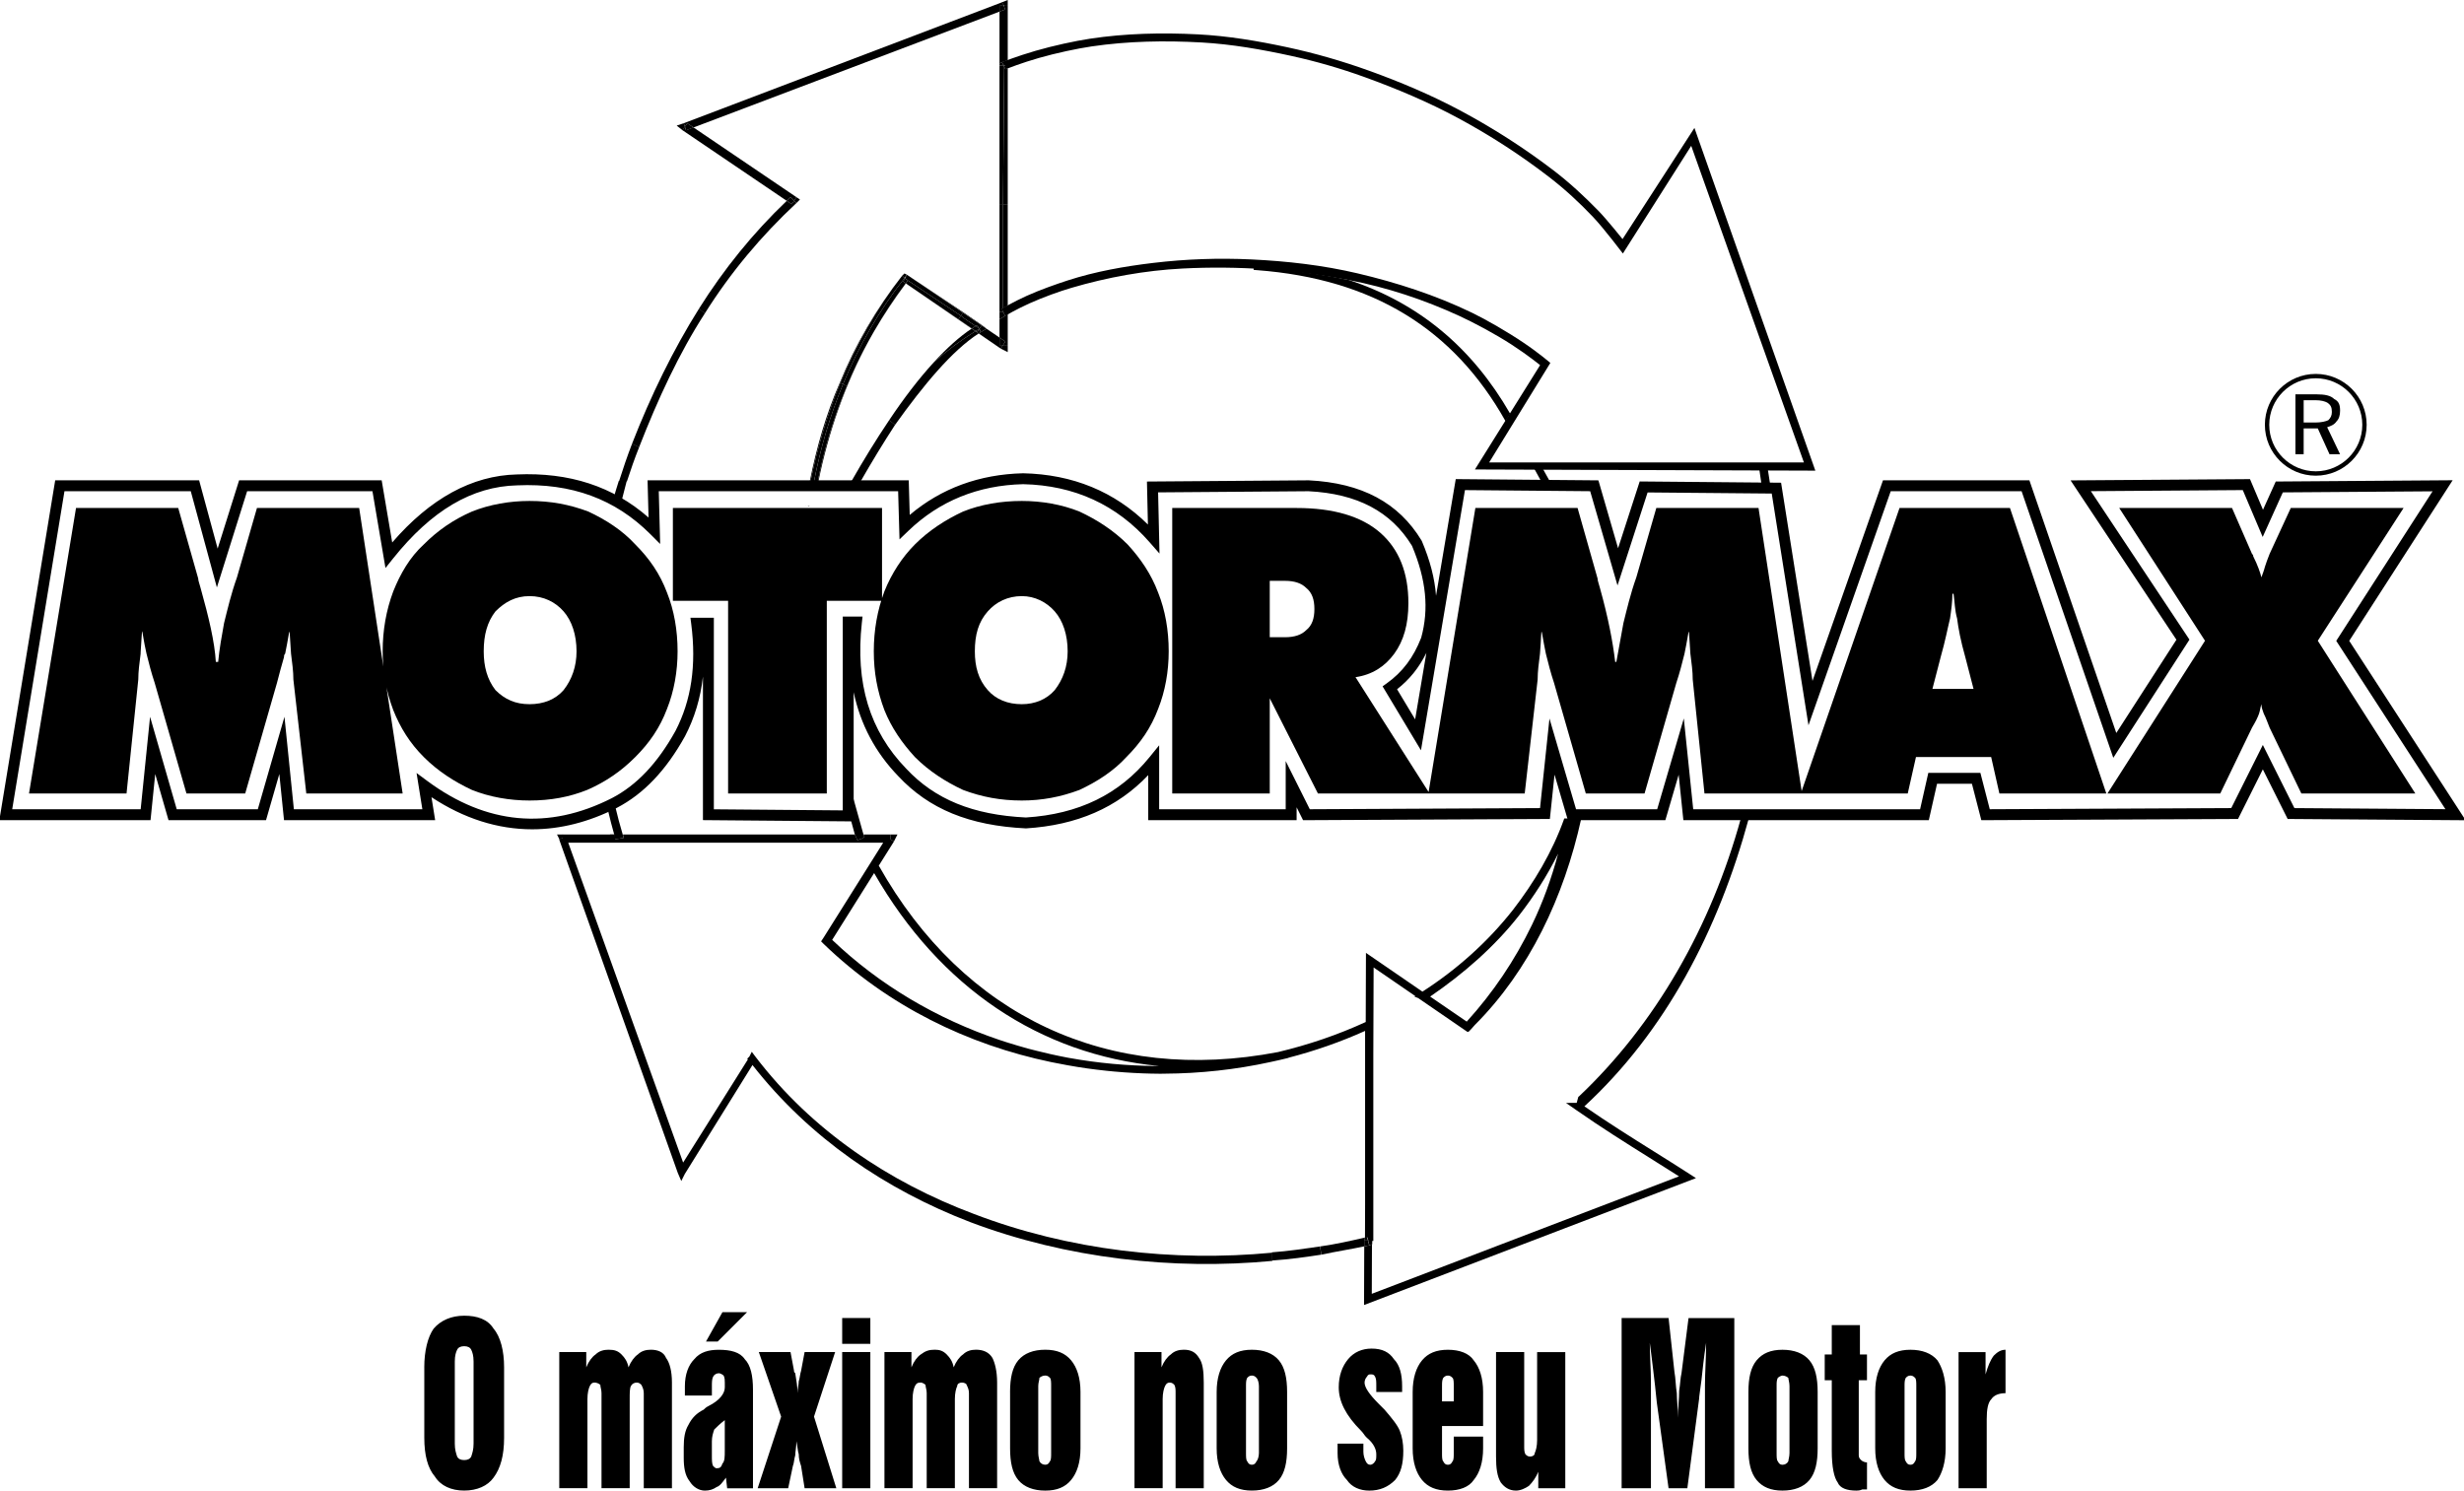 <?xml version="1.0" encoding="UTF-8" standalone="no"?>
<svg
   xmlns:dc="http://purl.org/dc/elements/1.1/"
   xmlns:cc="http://creativecommons.org/ns#"
   xmlns:rdf="http://www.w3.org/1999/02/22-rdf-syntax-ns#"
   xmlns:svg="http://www.w3.org/2000/svg"
   xmlns="http://www.w3.org/2000/svg"
   viewBox="0 0 180 108.906"
   height="108.906"
   width="180"
   xml:space="preserve"
   version="1.1"
   id="svg4171"><defs
     id="defs4175"><clipPath
       id="clipPath4185"
       clipPathUnits="userSpaceOnUse"><path
         id="path4187"
         d="m 0,841.89 595.276,0 L 595.276,0 0,0 0,841.89 Z" /></clipPath></defs><g
     transform="matrix(1.25,0,0,-1.25,-165.668,580.543)"
     id="g4179"><g
       id="g4181"><g
         clip-path="url(#clipPath4185)"
         id="g4183"><g
           style="fill:#000000"
           transform="matrix(0.45,0,0,0.45,267.851,439.738)"
           id="g4189"><path
             id="path4191"
             style="fill:#000000;fill-opacity:1;fill-rule:evenodd;stroke:none"
             d="m 0,0 -1.526,0 0,2.899 1.526,0 C 0.763,2.899 1.221,2.747 1.525,2.594 1.983,2.289 2.136,1.984 2.136,1.374 2.136,0.916 1.983,0.61 1.678,0.305 1.373,0.153 0.763,0 0,0 m 2.746,0.153 c 0.306,0.305 0.458,0.763 0.458,1.373 0,0.763 -0.152,1.221 -0.763,1.526 -0.458,0.458 -1.22,0.61 -2.289,0.61 l -2.747,0 0,-7.782 1.069,0 0,3.357 1.831,0 1.526,-3.357 1.373,0 -1.679,3.51 c 0.458,0.152 0.916,0.305 1.221,0.763" /></g><g
           style="fill:#000000"
           transform="matrix(0.45,0,0,0.45,265.175,421.901)"
           id="g4193"><path
             id="path4195"
             style="fill:#000000;fill-opacity:1;fill-rule:nonzero;stroke:none"
             d="M 0,0 C -0.306,0.763 -0.458,1.221 -0.763,1.831 -0.916,2.289 -1.068,2.594 -1.068,3.052 -1.221,2.594 -1.221,2.289 -1.373,1.831 -1.526,1.374 -1.831,0.763 -2.289,0 l -4.12,-8.545 -14.649,0 12.665,19.837 -11.138,17.243 14.648,0 2.594,-5.952 c 0.152,-0.152 0.152,-0.152 0.152,-0.305 0.611,-1.22 0.916,-2.136 1.069,-2.746 0.152,0.457 0.305,0.762 0.458,1.373 0.152,0.458 0.304,0.915 0.61,1.678 l 2.746,5.952 14.65,0 L 6.256,11.292 18.921,-8.545 4.12,-8.545 0,0 Z m -60.884,-8.545 12.818,37.08 14.343,0 12.513,-37.08 -13.886,0 -1.068,4.731 -9.766,0 -1.068,-4.731 -13.886,0 z m 17.091,13.581 5.34,0 -1.068,4.12 c -0.61,2.136 -0.916,3.814 -1.068,5.035 -0.306,1.068 -0.306,2.136 -0.458,3.205 l -0.152,0 c 0,-1.069 -0.153,-2.137 -0.306,-3.205 -0.305,-1.221 -0.61,-2.899 -1.221,-5.035 l -1.067,-4.12 z M -73.396,-8.545 -74.922,6.256 c 0,1.068 -0.152,2.137 -0.305,3.357 -0.305,3.968 0,3.662 -0.763,0 -0.305,-1.22 -0.611,-2.441 -1.068,-3.815 l -4.12,-14.343 -7.63,0 -4.12,14.343 c -0.457,1.374 -0.762,2.595 -1.067,3.815 -0.764,3.662 -0.458,3.968 -0.764,0 -0.152,-1.22 -0.304,-2.289 -0.304,-3.357 l -1.679,-14.801 -12.513,0 6.105,37.08 13.274,0 2.595,-9.156 c 0,-0.305 0.152,-0.61 0.304,-1.221 1.069,-3.814 1.679,-7.019 1.985,-9.613 l 0.152,0 c 0.305,1.679 0.611,3.357 0.915,5.036 0.458,1.831 0.916,3.815 1.679,5.951 l 2.594,9.003 13.275,0 5.647,-37.08 -12.666,0 z m -69.123,0 0,37.08 16.174,0 c 4.731,0 8.393,-1.069 10.834,-3.205 2.442,-2.136 3.662,-5.188 3.662,-9.155 0,-2.747 -0.61,-4.883 -1.831,-6.562 -1.22,-1.678 -2.899,-2.746 -5.035,-3.051 l 9.613,-15.107 -14.496,0 -6.256,12.36 0,-12.36 -12.665,0 z m 12.665,27.619 0,-7.324 1.984,0 c 1.221,0 2.136,0.305 2.746,0.915 0.764,0.61 1.068,1.526 1.068,2.747 0,1.22 -0.304,2.136 -1.068,2.746 -0.61,0.611 -1.525,0.916 -2.746,0.916 l -1.984,0 z m -13.123,-9.156 c 0,-2.594 -0.458,-5.188 -1.373,-7.477 -0.916,-2.441 -2.289,-4.424 -4.12,-6.255 -1.678,-1.832 -3.815,-3.205 -6.104,-4.273 -2.441,-0.915 -4.883,-1.373 -7.476,-1.373 -2.747,0 -5.189,0.458 -7.63,1.373 -2.289,1.068 -4.425,2.441 -6.256,4.273 -1.679,1.831 -3.052,3.814 -3.967,6.103 -0.916,2.441 -1.374,4.883 -1.374,7.629 0,2.747 0.458,5.341 1.374,7.783 0.915,2.288 2.288,4.424 3.967,6.103 1.831,1.831 3.967,3.204 6.256,4.273 2.289,0.915 4.883,1.373 7.63,1.373 2.593,0 5.188,-0.458 7.476,-1.373 2.289,-1.069 4.426,-2.442 6.257,-4.273 1.678,-1.831 3.051,-3.815 3.967,-6.256 0.915,-2.289 1.373,-4.883 1.373,-7.63 M -162.05,3.052 c 1.678,0 3.204,0.61 4.272,1.831 1.068,1.373 1.678,3.052 1.678,5.035 0,2.137 -0.61,3.968 -1.678,5.188 -1.068,1.221 -2.594,1.984 -4.272,1.984 -1.831,0 -3.357,-0.763 -4.426,-1.984 -1.22,-1.373 -1.678,-3.051 -1.678,-5.188 0,-1.983 0.458,-3.662 1.678,-5.035 1.069,-1.221 2.595,-1.831 4.426,-1.831 m -38.148,-11.597 0,25.025 -7.172,0 0,12.055 27.162,0 0,-12.055 -7.172,0 0,-25.025 -12.818,0 z m -6.561,18.463 c 0,-2.594 -0.458,-5.188 -1.374,-7.477 -0.915,-2.441 -2.288,-4.424 -4.119,-6.255 -1.831,-1.832 -3.815,-3.205 -6.257,-4.273 -2.288,-0.915 -4.73,-1.373 -7.476,-1.373 -2.595,0 -5.189,0.458 -7.477,1.373 -2.289,1.068 -4.426,2.441 -6.257,4.273 -1.831,1.831 -3.052,3.814 -3.967,6.103 -0.916,2.441 -1.373,4.883 -1.373,7.629 0,2.747 0.457,5.341 1.373,7.783 0.915,2.288 2.136,4.424 3.967,6.103 1.831,1.831 3.815,3.204 6.257,4.273 2.288,0.915 4.882,1.373 7.477,1.373 2.746,0 5.188,-0.458 7.629,-1.373 2.289,-1.069 4.425,-2.442 6.104,-4.273 1.831,-1.831 3.204,-3.815 4.119,-6.256 0.916,-2.289 1.374,-4.883 1.374,-7.63 m -19.226,-6.866 c 1.831,0 3.357,0.61 4.424,1.831 1.069,1.373 1.679,3.052 1.679,5.035 0,2.137 -0.61,3.968 -1.679,5.188 -1.067,1.221 -2.593,1.984 -4.424,1.984 -1.831,0 -3.205,-0.763 -4.426,-1.984 -1.068,-1.373 -1.526,-3.051 -1.526,-5.188 0,-1.983 0.458,-3.662 1.526,-5.035 1.221,-1.221 2.595,-1.831 4.426,-1.831 m -28.993,-11.597 -1.678,14.801 c 0,1.068 -0.153,2.137 -0.305,3.357 -0.306,3.968 0,3.662 -0.763,0 -0.153,-0.152 -0.153,-0.305 -0.153,-0.457 -0.305,-1.069 -0.61,-2.137 -0.915,-3.358 l -4.12,-14.343 -7.63,0 -4.12,14.343 c -0.458,1.374 -0.763,2.595 -1.068,3.815 -0.763,3.357 -0.457,4.273 -0.763,0.153 l 0,-0.153 c -0.153,-1.22 -0.305,-2.289 -0.305,-3.357 l -1.526,-14.801 -12.665,0 6.104,37.08 13.275,0 2.594,-9.156 c 0,-0.305 0.153,-0.61 0.306,-1.221 1.067,-3.814 1.831,-7.019 1.983,-9.613 l 0.305,0 c 0.153,1.679 0.458,3.357 0.763,5.036 0.458,1.831 0.916,3.815 1.679,5.951 l 2.594,9.003 13.275,0 5.646,-37.08 -12.513,0 z" /></g><g
           style="fill:#000000"
           transform="matrix(0.45,0,0,0.45,173.606,427.688)"
           id="g4197"><path
             id="path4199"
             style="fill:#000000;fill-opacity:1;fill-rule:nonzero;stroke:none"
             d="M 0,0 C 0.007,-0.068 0.014,-0.137 0.021,-0.205 L 0,0 Z m 90.167,-7.868 2.347,-3.91 1.459,8.634 c -0.964,-1.94 -2.199,-3.464 -3.806,-4.724 m -127.338,-10.878 1.395,-1.033 c 7.666,-5.673 15.733,-6.42 23.977,-2.227 3.224,1.682 5.924,4.534 8.247,8.715 2.067,3.977 2.742,8.532 2.052,13.909 l -0.102,0.799 3.04,0 0,-24.878 16.741,-0.14 0,25.171 2.569,0 -0.088,-0.787 c -0.873,-7.859 1.009,-14.061 5.756,-18.96 3.731,-3.998 8.668,-6.011 15.547,-6.347 6.845,0.432 12.12,2.993 16.048,7.826 l 1.259,1.549 0,-8.306 16.434,0 0,6.26 3.13,-6.258 29.9,0.148 1.225,11.635 3.454,-11.785 10.535,0 3.459,11.801 1.221,-11.801 29.465,0 1.068,4.73 6.761,0 1.22,-4.727 31.361,0.148 4.102,8.202 4.102,-8.203 19.612,-0.14 -14.181,21.863 12.508,19.425 -19.446,-0.139 -2.615,-5.792 -2.584,6.09 -19.732,-0.14 12.806,-19.284 -9.891,-15.35 -11.908,34.625 -16.998,0 -10.68,-30.401 -4.772,30.101 -16.122,0.143 -3.908,-12.08 -3.549,12.241 -16.263,0.143 -5.713,-33.797 -4.985,8.309 0.532,0.381 c 2.053,1.465 3.477,3.352 4.483,5.936 1.025,3.732 0.653,7.546 -1.194,11.932 -2.719,4.456 -7.117,6.777 -13.44,7.093 l -19.534,-0.148 0.181,-7.948 -1.286,1.47 c -4.252,4.859 -9.776,7.397 -16.42,7.541 C 35.764,18.629 30.739,16.59 26.703,12.71 l -1.154,-1.109 -0.178,6.252 -31.086,0 0.18,-6.847 -1.256,1.256 c -4.583,4.584 -10.251,6.669 -17.321,6.355 -5.845,-0.143 -11.11,-3.251 -16.11,-9.501 l -0.987,-1.235 -1.69,9.972 -16.277,0 -3.927,-12.495 -3.391,12.495 -16.404,0 -6.787,-41.308 16.684,0 1.221,12.013 3.462,-12.013 10.53,0 3.461,12.013 1.222,-12.013 16.687,0 -0.753,4.709 z m 15.021,-7.312 c -4.471,0 -8.875,1.395 -13.083,4.17 l 0.477,-2.984 -19.629,0 -0.61,5.993 -1.727,-5.993 -12.663,0 -1.727,5.993 -0.609,-5.993 -19.633,0 7.252,44.142 18.692,0 2.407,-8.868 2.787,8.868 18.514,0 1.368,-8.072 c 4.942,5.723 10.377,8.694 16.174,8.835 6.837,0.295 12.47,-1.534 17.117,-5.595 l -0.127,4.832 33.918,0 0.128,-4.496 c 4.089,3.457 9.037,5.276 14.73,5.412 6.438,-0.14 11.872,-2.377 16.205,-6.659 l -0.127,5.585 21.013,0.158 c 6.89,-0.343 11.669,-2.9 14.65,-7.818 l 0.046,-0.091 C 94.45,8.863 95.059,6.532 95.228,4.276 l 2.561,15.152 18.526,-0.162 2.555,-8.816 2.807,8.673 18.362,-0.164 4.08,-25.746 9.155,26.057 19.014,0 11.286,-32.819 7.808,12.115 -13.744,20.695 23.299,0.165 1.689,-3.981 1.656,3.67 22.975,0.165 -13.432,-20.859 15.115,-23.303 -23.112,0.166 -3.223,6.445 -3.223,-6.446 -33.337,-0.158 -1.221,4.733 -4.53,0 -1.068,-4.73 -31.877,0 -0.61,5.899 -1.728,-5.899 -12.66,0 -1.734,5.915 -0.605,-5.759 -32.051,-0.159 -0.839,1.678 0,-1.675 -19.27,0 0,5.85 c -4.035,-4.235 -9.25,-6.503 -15.879,-6.917 -7.349,0.354 -12.595,2.51 -16.584,6.785 -2.974,3.07 -4.91,6.719 -5.793,10.906 l 0,-16.783 -19.575,0.165 0,18.646 c -0.312,-2.791 -1.084,-5.356 -2.325,-7.742 -2.471,-4.448 -5.362,-7.486 -8.846,-9.304 -3.662,-1.863 -7.353,-2.791 -11,-2.792" /></g><g
           style="fill:#000000"
           transform="translate(387.126,377.614)"
           id="g4201"><path
             id="path4203"
             style="fill:#000000;fill-opacity:1;fill-rule:nonzero;stroke:none"
             d="m -140.13,-0.168 0,7.958 1.578,0 0,-1.303 c 0.137,0.48 0.274,0.823 0.48,1.097 0.205,0.206 0.411,0.343 0.686,0.343 l 0,-2.538 c -0.412,0 -0.686,-0.137 -0.824,-0.343 -0.206,-0.206 -0.274,-0.618 -0.274,-1.167 l 0,-4.048 -1.646,0 z m -4.871,5.626 c 0,0.823 0.206,1.44 0.549,1.852 0.343,0.411 0.823,0.617 1.509,0.617 0.686,0 1.235,-0.206 1.578,-0.617 0.274,-0.412 0.48,-1.029 0.48,-1.852 l 0,-3.293 c 0,-0.823 -0.205,-1.44 -0.48,-1.852 -0.343,-0.411 -0.892,-0.617 -1.578,-0.617 -0.686,0 -1.167,0.206 -1.509,0.617 -0.343,0.412 -0.549,1.029 -0.549,1.852 l 0,3.293 z m 2.401,-3.567 0,3.91 c 0,0.206 0,0.412 -0.069,0.481 -0.069,0.068 -0.137,0.137 -0.274,0.137 -0.138,0 -0.206,-0.069 -0.274,-0.137 -0.069,-0.137 -0.069,-0.275 -0.069,-0.481 l 0,-3.91 c 0,-0.206 0,-0.412 0.069,-0.48 0.068,-0.137 0.137,-0.206 0.274,-0.206 0.137,0 0.205,0.069 0.274,0.206 0.069,0.068 0.069,0.274 0.069,0.48 m -2.881,-0.549 0,-1.578 -0.275,0 C -145.893,-0.305 -146.03,-0.305 -146.099,-0.305 c -0.549,0 -0.96,0.137 -1.098,0.481 -0.206,0.274 -0.343,0.892 -0.343,1.852 l 0,4.116 -0.412,0 0,1.509 0.412,0 0,1.715 1.646,0 0,-1.715 0.411,0 0,-1.509 -0.48,0 0,-4.391 c 0,-0.137 0.069,-0.205 0.137,-0.274 0.068,-0.068 0.206,-0.137 0.343,-0.137 m -6.929,4.116 c 0,0.823 0.137,1.44 0.48,1.852 0.343,0.411 0.823,0.617 1.509,0.617 0.687,0 1.235,-0.206 1.578,-0.617 0.343,-0.412 0.48,-1.029 0.48,-1.852 l 0,-3.293 c 0,-0.823 -0.137,-1.44 -0.48,-1.852 -0.343,-0.411 -0.892,-0.617 -1.578,-0.617 -0.686,0 -1.166,0.206 -1.509,0.617 -0.343,0.412 -0.48,1.029 -0.48,1.852 l 0,3.293 z m 2.401,-3.567 0,3.91 c 0,0.206 -0.068,0.412 -0.068,0.481 -0.069,0.068 -0.206,0.137 -0.343,0.137 -0.068,0 -0.205,-0.069 -0.274,-0.137 -0.068,-0.137 -0.068,-0.275 -0.068,-0.481 l 0,-3.91 c 0,-0.206 0,-0.412 0.068,-0.48 0.069,-0.137 0.138,-0.206 0.274,-0.206 0.138,0 0.275,0.069 0.343,0.206 0,0.068 0.068,0.274 0.068,0.48 m -9.81,-2.058 0,9.948 2.744,0 0.343,-3.156 c 0.069,-0.343 0.069,-0.823 0.138,-1.235 0,-0.412 0.068,-0.892 0.068,-1.44 0,0.617 0.069,1.098 0.069,1.578 0.068,0.412 0.068,0.755 0.137,1.029 l 0.411,3.224 2.675,0 0,-9.948 -1.715,0 0,3.636 0,2.401 c 0,0.754 0.068,1.577 0.068,2.47 -0.137,-0.892 -0.206,-1.578 -0.274,-2.195 -0.068,-0.549 -0.138,-0.961 -0.138,-1.097 l -0.686,-5.214 -1.097,0 -0.687,5.008 c -0.068,0.686 -0.137,1.303 -0.205,1.852 -0.069,0.617 -0.138,1.097 -0.206,1.646 0,-0.755 0.068,-1.51 0.068,-2.333 l 0,-2.47 0,-3.705 -1.715,0 z m -3.293,7.958 0,-7.958 -1.578,0 0,0.961 c -0.138,-0.343 -0.343,-0.617 -0.549,-0.823 -0.206,-0.138 -0.48,-0.275 -0.754,-0.275 -0.411,0 -0.686,0.206 -0.892,0.481 -0.206,0.343 -0.274,0.823 -0.274,1.509 l 0,6.106 1.646,0 0,-5.489 c 0,-0.205 0,-0.343 0.068,-0.48 0.069,-0.069 0.138,-0.138 0.275,-0.138 0.137,0 0.274,0.068 0.274,0.206 0.068,0.137 0.138,0.411 0.138,0.755 l 0,5.145 1.646,0 z m -7.204,-5.9 c 0,-0.206 0,-0.412 0.069,-0.48 0.069,-0.137 0.137,-0.206 0.274,-0.206 0.138,0 0.206,0.069 0.274,0.206 0.069,0.068 0.069,0.274 0.069,0.48 l 0,0.961 1.715,0 0,-0.687 c 0,-0.823 -0.206,-1.44 -0.549,-1.852 -0.274,-0.411 -0.823,-0.617 -1.509,-0.617 -0.686,0 -1.166,0.206 -1.509,0.617 -0.343,0.412 -0.549,1.029 -0.549,1.852 l 0,3.293 c 0,0.823 0.206,1.44 0.549,1.852 0.343,0.411 0.823,0.617 1.509,0.617 0.686,0 1.235,-0.206 1.509,-0.617 0.343,-0.412 0.549,-1.029 0.549,-1.852 l 0,-1.989 -2.401,0 0,-1.578 z m 0,3.91 0,-0.892 0.687,0 0,0.892 c 0,0.206 0,0.412 -0.069,0.481 -0.068,0.068 -0.137,0.137 -0.274,0.137 -0.137,0 -0.205,-0.069 -0.274,-0.137 -0.069,-0.137 -0.069,-0.275 -0.069,-0.481 m -6.105,-3.361 1.509,0 0,-0.481 c 0,-0.206 0.069,-0.411 0.137,-0.548 0.069,-0.137 0.137,-0.206 0.275,-0.206 0.068,0 0.206,0.069 0.274,0.206 0.068,0.068 0.068,0.206 0.068,0.412 0,0.274 -0.137,0.617 -0.548,0.96 l -0.069,0.069 c -0.068,0.068 -0.137,0.205 -0.274,0.343 -0.892,0.892 -1.303,1.715 -1.303,2.538 0,0.686 0.206,1.235 0.548,1.646 0.343,0.412 0.823,0.617 1.372,0.617 0.617,0 1.029,-0.205 1.303,-0.617 0.343,-0.343 0.481,-0.892 0.481,-1.578 l 0,-0.343 -1.51,0 0,0.343 c 0,0.275 0,0.412 -0.068,0.549 -0.068,0.138 -0.138,0.138 -0.274,0.138 -0.069,0 -0.138,0 -0.206,-0.138 -0.069,-0.068 -0.137,-0.205 -0.137,-0.343 0,-0.274 0.274,-0.686 0.823,-1.235 0.137,-0.137 0.274,-0.274 0.343,-0.343 0.411,-0.48 0.754,-0.892 0.892,-1.235 0.138,-0.343 0.206,-0.755 0.206,-1.167 0,-0.754 -0.137,-1.303 -0.48,-1.715 -0.411,-0.411 -0.892,-0.617 -1.509,-0.617 -0.548,0 -1.029,0.206 -1.303,0.617 -0.343,0.343 -0.549,0.892 -0.549,1.578 l 0,0.549 z m -7.066,3.019 c 0,0.823 0.206,1.44 0.549,1.852 0.343,0.411 0.823,0.617 1.509,0.617 0.686,0 1.235,-0.206 1.578,-0.617 0.343,-0.412 0.481,-1.029 0.481,-1.852 l 0,-3.293 c 0,-0.823 -0.138,-1.44 -0.481,-1.852 -0.343,-0.411 -0.892,-0.617 -1.578,-0.617 -0.686,0 -1.166,0.206 -1.509,0.617 -0.343,0.412 -0.549,1.029 -0.549,1.852 l 0,3.293 z m 2.47,-3.567 0,3.91 c 0,0.206 -0.069,0.412 -0.138,0.481 -0.068,0.068 -0.137,0.137 -0.274,0.137 -0.137,0 -0.206,-0.069 -0.274,-0.137 -0.069,-0.137 -0.069,-0.275 -0.069,-0.481 l 0,-3.91 c 0,-0.206 0,-0.412 0.069,-0.48 0.068,-0.137 0.137,-0.206 0.274,-0.206 0.137,0 0.206,0.069 0.274,0.206 0.069,0.068 0.138,0.274 0.138,0.48 m -7.272,-2.058 0,7.958 1.578,0 0,-0.892 c 0.137,0.343 0.343,0.618 0.548,0.755 0.206,0.206 0.481,0.274 0.755,0.274 0.412,0 0.686,-0.137 0.892,-0.481 0.206,-0.274 0.275,-0.754 0.275,-1.44 l 0,-6.174 -1.646,0 0,5.557 c 0,0.206 0,0.343 -0.069,0.481 -0.069,0.068 -0.137,0.137 -0.274,0.137 -0.137,0 -0.206,-0.068 -0.274,-0.206 -0.069,-0.137 -0.138,-0.411 -0.138,-0.754 l 0,-5.214 -1.646,0 z m -7.272,5.626 c 0,0.823 0.137,1.44 0.48,1.852 0.343,0.411 0.892,0.617 1.578,0.617 0.686,0 1.166,-0.206 1.509,-0.617 0.343,-0.412 0.549,-1.029 0.549,-1.852 l 0,-3.293 c 0,-0.823 -0.206,-1.44 -0.549,-1.852 C -192.337,-0.099 -192.817,-0.305 -193.503,-0.305 c -0.686,0 -1.235,0.206 -1.578,0.617 -0.343,0.412 -0.48,1.029 -0.48,1.852 l 0,3.293 z m 2.401,-3.567 0,3.91 c 0,0.206 0,0.412 -0.068,0.481 -0.069,0.068 -0.138,0.137 -0.275,0.137 -0.137,0 -0.274,-0.069 -0.343,-0.137 0,-0.137 -0.068,-0.275 -0.068,-0.481 l 0,-3.91 c 0,-0.206 0.068,-0.412 0.068,-0.48 0.069,-0.137 0.206,-0.206 0.343,-0.206 0.137,0 0.206,0.069 0.275,0.206 0.068,0.068 0.068,0.274 0.068,0.48 m -9.742,-2.058 0,7.958 1.578,0 0,-0.892 c 0.137,0.343 0.343,0.618 0.549,0.755 0.274,0.206 0.48,0.274 0.823,0.274 0.274,0 0.48,-0.068 0.686,-0.274 0.205,-0.206 0.343,-0.412 0.411,-0.755 0.137,0.343 0.343,0.618 0.549,0.755 0.206,0.206 0.48,0.274 0.754,0.274 0.412,0 0.755,-0.137 0.961,-0.481 0.137,-0.274 0.274,-0.754 0.274,-1.44 l 0,-6.174 -1.646,0 0,5.557 c 0,0.206 -0.069,0.343 -0.137,0.481 0,0.068 -0.138,0.137 -0.275,0.137 -0.137,0 -0.274,-0.068 -0.274,-0.206 -0.069,-0.137 -0.137,-0.411 -0.137,-0.754 l 0,-5.214 -1.646,0 0,5.557 c 0,0.206 -0.069,0.343 -0.069,0.481 -0.069,0.068 -0.206,0.137 -0.274,0.137 -0.206,0 -0.275,-0.068 -0.343,-0.206 -0.069,-0.137 -0.138,-0.411 -0.138,-0.754 l 0,-5.214 -1.646,0 z m -2.47,7.958 1.646,0 0,-7.958 -1.646,0 0,7.958 z m 0,1.989 1.646,0 0,-1.509 -1.646,0 0,1.509 z m -4.939,-9.948 1.372,4.185 -1.304,3.773 1.852,0 0.206,-1.097 c 0,-0.069 0,-0.069 0.069,-0.138 0.068,-0.411 0.137,-0.823 0.137,-1.166 0,0.275 0.068,0.481 0.068,0.686 0.069,0.206 0.069,0.412 0.137,0.618 l 0.206,1.097 1.784,0 -1.235,-3.773 1.304,-4.185 -1.853,0 -0.206,1.303 c -0.068,0.206 -0.137,0.412 -0.137,0.687 -0.068,0.205 -0.068,0.48 -0.137,0.754 0,-0.343 -0.068,-0.618 -0.068,-0.824 -0.069,-0.205 -0.069,-0.48 -0.137,-0.617 l -0.275,-1.303 -1.784,0 z m -3.019,8.575 0.96,1.715 1.44,0 -1.715,-1.715 -0.686,0 z m 1.166,-7.958 c -0.206,-0.274 -0.343,-0.48 -0.549,-0.549 C -212.917,-0.236 -213.123,-0.305 -213.398,-0.305 c -0.343,0 -0.686,0.206 -0.892,0.549 -0.275,0.343 -0.343,0.823 -0.343,1.372 l 0,0.617 c 0,0.549 0.068,0.961 0.274,1.303 0.206,0.412 0.48,0.687 0.892,0.892 0.068,0.069 0.137,0.137 0.274,0.206 0.686,0.343 0.96,0.754 0.96,1.097 l 0,0.274 c 0,0.138 0,0.275 -0.068,0.412 -0.069,0.069 -0.206,0.137 -0.275,0.137 -0.137,0 -0.274,-0.068 -0.343,-0.206 -0.069,-0.137 -0.069,-0.343 -0.069,-0.549 l 0,-0.548 -1.578,0 0,0.548 c 0,0.687 0.206,1.235 0.549,1.578 0.343,0.412 0.823,0.549 1.44,0.549 0.686,0 1.235,-0.137 1.509,-0.549 0.343,-0.343 0.481,-0.96 0.481,-1.784 l 0,-5.763 -1.509,0 -0.069,0.618 z m -0.069,3.362 c -0.274,-0.206 -0.48,-0.411 -0.617,-0.549 -0.068,-0.206 -0.137,-0.411 -0.137,-0.686 l 0,-0.824 c 0,-0.274 0,-0.48 0.069,-0.617 0.068,-0.068 0.137,-0.137 0.205,-0.137 0.206,0 0.274,0.068 0.343,0.274 0.137,0.137 0.137,0.411 0.137,0.754 l 0,1.784 z m -9.673,-3.979 0,7.958 1.578,0 0,-0.892 c 0.137,0.343 0.343,0.618 0.548,0.755 0.206,0.206 0.481,0.274 0.755,0.274 0.343,0 0.549,-0.068 0.754,-0.274 0.206,-0.206 0.343,-0.412 0.412,-0.755 0.137,0.343 0.343,0.618 0.548,0.755 0.206,0.206 0.481,0.274 0.755,0.274 0.412,0 0.754,-0.137 0.892,-0.481 0.206,-0.274 0.343,-0.754 0.343,-1.44 l 0,-6.174 -1.646,0 0,5.557 c 0,0.206 -0.069,0.343 -0.138,0.481 -0.068,0.068 -0.137,0.137 -0.274,0.137 -0.137,0 -0.274,-0.068 -0.343,-0.206 -0.068,-0.137 -0.068,-0.411 -0.068,-0.754 l 0,-5.214 -1.647,0 0,5.557 c 0,0.206 -0.068,0.343 -0.068,0.481 -0.069,0.068 -0.206,0.137 -0.343,0.137 -0.137,0 -0.206,-0.068 -0.274,-0.206 -0.069,-0.137 -0.138,-0.411 -0.138,-0.754 l 0,-5.214 -1.646,0 z m -7.889,7.066 c 0,0.961 0.206,1.784 0.549,2.264 0.412,0.48 1.029,0.754 1.784,0.754 0.755,0 1.372,-0.205 1.715,-0.754 0.411,-0.48 0.617,-1.303 0.617,-2.264 l 0,-4.116 c 0,-1.03 -0.206,-1.784 -0.617,-2.332 -0.343,-0.48 -0.96,-0.755 -1.715,-0.755 -0.754,0 -1.372,0.275 -1.715,0.823 -0.411,0.481 -0.617,1.235 -0.617,2.264 l 0,4.116 z m 1.784,0.343 0,-4.802 c 0,-0.343 0.068,-0.549 0.137,-0.755 0.068,-0.137 0.205,-0.206 0.411,-0.206 0.206,0 0.343,0.069 0.412,0.206 0.068,0.206 0.137,0.412 0.137,0.755 l 0,4.802 c 0,0.343 -0.069,0.549 -0.137,0.686 -0.069,0.138 -0.206,0.206 -0.412,0.206 -0.206,0 -0.343,-0.068 -0.411,-0.206 -0.069,-0.137 -0.137,-0.343 -0.137,-0.686" /></g><g
           style="fill:#000000"
           transform="matrix(0.45,0,0,0.45,267.872,442.324)"
           id="g4205"><path
             id="path4207"
             style="fill:#000000;fill-opacity:1;fill-rule:nonzero;stroke:none"
             d="m 0,0 c -3.332,0 -6.043,-2.71 -6.043,-6.042 0,-3.332 2.711,-6.042 6.043,-6.042 3.331,0 6.042,2.71 6.042,6.042 C 6.042,-2.71 3.331,0 0,0 m 0,-12.652 c -3.645,0 -6.609,2.965 -6.609,6.61 0,3.645 2.964,6.609 6.609,6.609 3.644,0 6.608,-2.964 6.608,-6.609 0,-3.645 -2.964,-6.61 -6.608,-6.61" /></g><g
           style="fill:#000000"
           transform="matrix(0.45,0,0,0.45,181.645,442.056)"
           id="g4229"><path
             id="path4231"
             style="fill:#000000;fill-opacity:1;fill-rule:nonzero;stroke:none"
             d="m 0,0 -0.062,0.031 c -1.793,-4.066 -3.02,-8.413 -3.909,-12.821 l 0.093,0 C -2.978,-8.393 -1.694,-4.096 0,0" /></g><g
           style="fill:#000000"
           transform="matrix(0.45,0,0,0.45,189.905,445.411)"
           id="g4237"><path
             id="path4239"
             style="fill:#000000;fill-opacity:1;fill-rule:nonzero;stroke:none"
             d="M 0,0 0.03,0.045 -2.411,1.724 -2.451,1.664 0,0 Z" /></g><g
           style="fill:#000000"
           transform="matrix(0.45,0,0,0.45,190.185,445.221)"
           id="g4249"><path
             id="path4251"
             style="fill:#000000;fill-opacity:1;fill-rule:nonzero;stroke:none"
             d="M 0,0 0.017,0.01 -0.593,0.468 -0.624,0.423 0,0 Z" /></g><g
           style="fill:#000000"
           transform="matrix(0.45,0,0,0.45,234.808,436.975)"
           id="g4253" /><g
           style="fill:#000000"
           transform="matrix(0.45,0,0,0.45,182.294,436.306)"
           id="g4285"><path
             id="path4287"
             style="fill:#000000;fill-opacity:1;fill-rule:nonzero;stroke:none"
             d="M 0,0 1.201,0 C 2.629,2.495 4.135,4.98 5.667,7.328 L 4.903,7.938 C 3.202,5.413 1.544,2.71 0,0" /></g><g
           style="fill:#000000"
           transform="matrix(0.45,0,0,0.45,187.102,443.252)"
           id="g4293"><path
             id="path4295"
             style="fill:#000000;fill-opacity:1;fill-rule:nonzero;stroke:none"
             d="m 0,0 c -1.968,-2.151 -3.938,-4.733 -5.791,-7.512 l 0.764,-0.611 C -1.309,-2.916 2.41,1.559 5.846,3.76 L 5.42,4.053 C 3.499,2.869 1.693,1.521 0,0" /></g><g
           style="fill:#000000"
           transform="matrix(0.45,0,0,0.45,185.254,448.313)"
           id="g4297"><path
             id="path4299"
             style="fill:#000000;fill-opacity:1;fill-rule:nonzero;stroke:none"
             d="m 0,0 c -3.357,-4.272 -6.104,-9.002 -8.087,-13.886 l 0.061,-0.031 C -5.959,-8.917 -3.294,-4.216 0,0" /></g><g
           style="fill:#000000"
           transform="matrix(0.45,0,0,0.45,188.821,446.186)"
           id="g4305"><path
             id="path4307"
             style="fill:#000000;fill-opacity:1;fill-rule:nonzero;stroke:none"
             d="M 0,0 -7.324,4.883 -0.04,-0.06 0,0 Z" /></g><g
           style="fill:#000000"
           transform="matrix(0.45,0,0,0.45,185.47,447.868)"
           id="g4369"><path
             id="path4371"
             style="fill:#000000;fill-opacity:1;fill-rule:nonzero;stroke:none"
             d="m 0,0 c -1.5,-1.964 -2.865,-4.034 -4.102,-6.19 1.247,2.129 2.627,4.19 4.106,6.188 L 0,0 Z" /></g><g
           style="fill:#000000"
           transform="matrix(0.45,0,0,0.45,183.303,444.513)"
           id="g4397"><path
             id="path4399"
             style="fill:#000000;fill-opacity:1;fill-rule:nonzero;stroke:none"
             d="M 0,0 C 0.177,0.32 0.355,0.64 0.538,0.958 0.358,0.639 0.175,0.322 0,0" /></g><g
           style="fill:#000000"
           transform="matrix(0.45,0,0,0.45,187.102,443.252)"
           id="g4433"><path
             id="path4435"
             style="fill:#000000;fill-opacity:1;fill-rule:nonzero;stroke:none"
             d="M 0,0 C 1.693,1.521 3.499,2.869 5.42,4.053 L 4.926,4.392 C 3.333,3.334 1.667,1.822 0,0" /></g><g
           style="fill:#000000"
           transform="matrix(0.45,0,0,0.45,206.866,391.236)"
           id="g4457"><path
             id="path4459"
             style="fill:#000000;fill-opacity:1;fill-rule:nonzero;stroke:none"
             d="m 0,0 0,-0.61 0,-0.458 c 2.289,0.153 4.425,0.458 6.409,0.763 L 6.256,0.763 C 4.12,0.458 2.136,0.152 0,0" /></g><g
           style="fill:#000000"
           transform="matrix(0.45,0,0,0.45,209.686,391.58)"
           id="g4461"><path
             id="path4463"
             style="fill:#000000;fill-opacity:1;fill-rule:nonzero;stroke:none"
             d="m 0,0 0.152,-1.067 c 1.915,0.41 3.823,0.703 5.627,1.088 L 5.783,1.147 C 3.906,0.715 2.021,0.289 0,0" /></g><g
           style="fill:#000000"
           transform="matrix(0.45,0,0,0.45,212.488,391.922)"
           id="g4465"><path
             id="path4467"
             style="fill:#000000;fill-opacity:1;fill-rule:nonzero;stroke:none"
             d="M 0,0 -0.083,0 -0.085,-0.486 0,-0.458 0,0 Z" /></g><g
           style="fill:#000000"
           transform="matrix(0.45,0,0,0.45,165.43,415.658)"
           id="g4469"><path
             id="path4471"
             style="fill:#000000;fill-opacity:1;fill-rule:nonzero;stroke:none"
             d="M 0,0 -0.763,0 -0.458,-0.61 0,-0.458 0,0 Z" /></g><g
           style="fill:#000000"
           transform="matrix(0.45,0,0,0.45,173.728,446.118)"
           id="g4473"><path
             id="path4475"
             style="fill:#000000;fill-opacity:1;fill-rule:nonzero;stroke:none"
             d="M 0,0 -0.763,0.61 C -4.12,-4.73 -7.019,-10.681 -9.46,-16.937 l 0.915,-0.458 C -6.104,-11.139 -3.357,-5.188 0,0" /></g><g
           style="fill:#000000"
           transform="matrix(0.45,0,0,0.45,179.079,452.909)"
           id="g4477"><path
             id="path4479"
             style="fill:#000000;fill-opacity:1;fill-rule:nonzero;stroke:none"
             d="M 0,0 -0.305,-0.458 0,-0.763 0.458,-0.305 0,0 Z" /></g><g
           style="fill:#000000"
           transform="matrix(0.45,0,0,0.45,191.016,444.06)"
           id="g4481"><path
             id="path4483"
             style="fill:#000000;fill-opacity:1;fill-rule:nonzero;stroke:none"
             d="m 0,0 0.916,-0.458 0,0.916 -0.611,0 L 0,0 Z" /></g><g
           style="fill:#000000"
           transform="matrix(0.45,0,0,0.45,191.153,446.186)"
           id="g4485"><path
             id="path4487"
             style="fill:#000000;fill-opacity:1;fill-rule:nonzero;stroke:none"
             d="M 0,0 0.305,-0.458 0.076,0 0,0 Z" /></g><g
           style="fill:#000000"
           transform="matrix(0.45,0,0,0.45,169.887,438.297)"
           id="g4489"><path
             id="path4491"
             style="fill:#000000;fill-opacity:1;fill-rule:nonzero;stroke:none"
             d="m 0,0 -0.916,0.458 c -0.63,-1.635 -1.183,-3.262 -1.697,-4.887 l 1.032,0 C -1.102,-2.949 -0.589,-1.472 0,0" /></g><g
           style="fill:#000000"
           transform="matrix(0.45,0,0,0.45,191.428,464.091)"
           id="g4493"><path
             id="path4495"
             style="fill:#000000;fill-opacity:1;fill-rule:nonzero;stroke:none"
             d="M 0,0 0,0.763 -0.763,0.458 -0.458,0 0,0 Z" /></g><g
           style="fill:#000000"
           transform="matrix(0.45,0,0,0.45,172.699,457.231)"
           id="g4497"><path
             id="path4499"
             style="fill:#000000;fill-opacity:1;fill-rule:nonzero;stroke:none"
             d="m 0,0 0.812,-0.55 39.777,15.062 0,0.747 0.534,0 -0.229,0.458 L -0.458,0 -0.305,-0.458 0,0 Z" /></g><g
           style="fill:#000000"
           transform="matrix(0.45,0,0,0.45,172.493,457.231)"
           id="g4501"><path
             id="path4503"
             style="fill:#000000;fill-opacity:1;fill-rule:nonzero;stroke:none"
             d="M 0,0 -0.916,-0.305 -0.152,-0.916 0.153,-0.458 0,0 Z" /></g><g
           style="fill:#000000"
           transform="matrix(0.45,0,0,0.45,191.153,444.265)"
           id="g4505"><path
             id="path4507"
             style="fill:#000000;fill-opacity:1;fill-rule:nonzero;stroke:none"
             d="M 0,0 -0.305,-0.458 0,0 Z" /></g><g
           style="fill:#000000"
           transform="matrix(0.45,0,0,0.45,191.188,464.091)"
           id="g4509"><path
             id="path4511"
             style="fill:#000000;fill-opacity:1;fill-rule:nonzero;stroke:none"
             d="m 0,0 0.229,-0.458 -0.763,-0.289 0,-6.73 0.305,0.153 c 0.253,0.099 0.51,0.181 0.763,0.277 L 0.534,0 0.077,0 0,0 Z" /></g><g
           style="fill:#000000"
           transform="matrix(0.45,0,0,0.45,178.942,452.704)"
           id="g4513"><path
             id="path4515"
             style="fill:#000000;fill-opacity:1;fill-rule:nonzero;stroke:none"
             d="M 0,0 0.305,0.458 -13.073,9.521 -14.038,9.155 -14.19,9.613 -14.496,9.155 -0.952,-0.02 c 0.166,0.158 0.327,0.321 0.494,0.478 L 0,0 Z" /></g><g
           style="fill:#000000"
           transform="matrix(0.45,0,0,0.45,189.85,445.02)"
           id="g4517"><path
             id="path4519"
             style="fill:#000000;fill-opacity:1;fill-rule:nonzero;stroke:none"
             d="M 0,0 -0.152,0.458 -0.196,0.393 0,0 Z" /></g><g
           style="fill:#000000"
           transform="matrix(0.45,0,0,0.45,178.942,452.704)"
           id="g4521"><path
             id="path4523"
             style="fill:#000000;fill-opacity:1;fill-rule:nonzero;stroke:none"
             d="M 0,0 -0.458,0.458 C -0.625,0.301 -0.786,0.138 -0.952,-0.02 L -0.305,-0.458 0,0 Z" /></g><g
           style="fill:#000000"
           transform="matrix(0.45,0,0,0.45,179.079,452.566)"
           id="g4525"><path
             id="path4527"
             style="fill:#000000;fill-opacity:1;fill-rule:nonzero;stroke:none"
             d="M 0,0 -0.305,0.306 -0.61,-0.152 -1.257,0.286 c -4.367,-4.159 -8.174,-8.874 -11.408,-14.019 l 0.763,-0.61 C -8.545,-9.002 -4.578,-4.272 0,0" /></g><g
           style="fill:#000000"
           transform="matrix(0.45,0,0,0.45,191.188,464.091)"
           id="g4529"><path
             id="path4531"
             style="fill:#000000;fill-opacity:1;fill-rule:nonzero;stroke:none"
             d="m 0,0 -0.534,0 0,-0.747 0.763,0.289 L 0,0 Z" /></g><g
           style="fill:#000000"
           transform="matrix(0.45,0,0,0.45,191.153,444.265)"
           id="g4533"><path
             id="path4535"
             style="fill:#000000;fill-opacity:1;fill-rule:nonzero;stroke:none"
             d="m 0,0 0.61,0 0,3.982 C 0.511,3.925 0.403,3.873 0.305,3.814 l -0.763,-0.457 0,-2.382 L 0.305,0.458 0,0 Z" /></g><g
           style="fill:#000000"
           transform="matrix(0.45,0,0,0.45,172.562,457.025)"
           id="g4537"><path
             id="path4539"
             style="fill:#000000;fill-opacity:1;fill-rule:nonzero;stroke:none"
             d="M 0,0 0.152,-0.458 1.117,-0.092 0.305,0.458 0,0 Z" /></g><g
           style="fill:#000000"
           transform="matrix(0.45,0,0,0.45,189.73,444.943)"
           id="g4541"><path
             id="path4543"
             style="fill:#000000;fill-opacity:1;fill-rule:nonzero;stroke:none"
             d="m 0,0 2.86,-1.964 0.305,0.458 -0.457,0 0,0.975 L 1.012,0.62 0.266,0.172 C 0.178,0.119 0.088,0.057 0,0" /></g><g
           style="fill:#000000"
           transform="matrix(0.45,0,0,0.45,191.153,444.265)"
           id="g4545"><path
             id="path4547"
             style="fill:#000000;fill-opacity:1;fill-rule:nonzero;stroke:none"
             d="M 0,0 0,0 0.305,0.458 -0.458,0.975 -0.458,0 0,0 Z" /></g><g
           style="fill:#000000"
           transform="matrix(0.45,0,0,0.45,183.545,444.944)"
           id="g4549"><path
             id="path4551"
             style="fill:#000000;fill-opacity:1;fill-rule:nonzero;stroke:none"
             d="M 0,0 C 0.06,0.105 0.12,0.21 0.18,0.315 0.119,0.21 0.061,0.104 0,0" /></g><g
           style="fill:#000000"
           transform="matrix(0.45,0,0,0.45,183.303,444.513)"
           id="g4553"><path
             id="path4555"
             style="fill:#000000;fill-opacity:1;fill-rule:nonzero;stroke:none"
             d="m 0,0 c -1.058,-1.913 -2.014,-3.875 -2.833,-5.892 -1.652,-3.894 -2.934,-8.063 -3.786,-12.363 l 0.092,0 C -5.226,-11.839 -3.055,-5.645 0,0" /></g><g
           style="fill:#000000"
           transform="matrix(0.45,0,0,0.45,189.317,445.227)"
           id="g4557"><path
             id="path4559"
             style="fill:#000000;fill-opacity:1;fill-rule:nonzero;stroke:none"
             d="m 0,0 c 0.01,0.007 0.02,0.015 0.029,0.021 l -1.742,1.198 -6.839,4.656 c 0,0 0,-0.001 -0.001,-0.001 L 0,0 Z" /></g><g
           style="fill:#000000"
           transform="matrix(0.45,0,0,0.45,191.085,446.392)"
           id="g4561"><path
             id="path4563"
             style="fill:#000000;fill-opacity:1;fill-rule:nonzero;stroke:none"
             d="m 0,0 0.152,-0.305 0,0.39 C 0.103,0.056 0.049,0.029 0,0" /></g><g
           style="fill:#000000"
           transform="matrix(0.45,0,0,0.45,189.781,445.226)"
           id="g4565"><path
             id="path4567"
             style="fill:#000000;fill-opacity:1;fill-rule:nonzero;stroke:none"
             d="M 0,0 0.152,-0.458 0.898,-0.01 0.275,0.413 0,0 Z" /></g><g
           style="fill:#000000"
           transform="matrix(0.45,0,0,0.45,189.762,445.196)"
           id="g4569"><path
             id="path4571"
             style="fill:#000000;fill-opacity:1;fill-rule:nonzero;stroke:none"
             d="m 0,0 -0.262,-0.393 -0.203,0.14 -0.031,-0.019 0.426,-0.293 c 0.089,0.057 0.178,0.119 0.266,0.172 L 0,0 Z" /></g><g
           style="fill:#000000"
           transform="matrix(0.45,0,0,0.45,185.596,448.038)"
           id="g4573"><path
             id="path4575"
             style="fill:#000000;fill-opacity:1;fill-rule:nonzero;stroke:none"
             d="M 0,0 6.867,-4.578 7.132,-4.18 -0.152,0.763 -0.381,0.305 0,0 Z" /></g><g
           style="fill:#000000"
           transform="matrix(0.45,0,0,0.45,185.528,448.382)"
           id="g4577"><path
             id="path4579"
             style="fill:#000000;fill-opacity:1;fill-rule:nonzero;stroke:none"
             d="M 0,0 -0.305,0.152 -0.61,-0.153 -0.279,-0.418 0,0 Z" /></g><g
           style="fill:#000000"
           transform="matrix(0.45,0,0,0.45,191.222,460.593)"
           id="g4581"><path
             id="path4583"
             style="fill:#000000;fill-opacity:1;fill-rule:nonzero;stroke:none"
             d="m 0,0 c 0.151,0.06 0.306,0.107 0.458,0.167 l 0,0.567 C 0.204,0.639 -0.053,0.557 -0.305,0.458 L 0,0 Z" /></g><g
           style="fill:#000000"
           transform="matrix(0.45,0,0,0.45,191.221,460.525)"
           id="g4585"><path
             id="path4587"
             style="fill:#000000;fill-opacity:1;fill-rule:nonzero;stroke:none"
             d="m 0,0 -0.075,0.15 -0.534,0 0,-18.005 0.458,0 L 0,0 Z" /></g><g
           style="fill:#000000"
           transform="matrix(0.45,0,0,0.45,181.801,441.978)"
           id="g4589"><path
             id="path4591"
             style="fill:#000000;fill-opacity:1;fill-rule:nonzero;stroke:none"
             d="M 0,0 -0.346,0.173 C -2.04,-3.923 -3.324,-8.22 -4.224,-12.617 l 0.462,0 C -2.921,-8.278 -1.668,-4.041 0,0" /></g><g
           style="fill:#000000"
           transform="matrix(0.45,0,0,0.45,185.403,448.194)"
           id="g4593"><path
             id="path4595"
             style="fill:#000000;fill-opacity:1;fill-rule:nonzero;stroke:none"
             d="M 0,0 -0.332,0.265 -0.026,-0.04 0,0 Z" /></g><g
           style="fill:#000000"
           transform="matrix(0.45,0,0,0.45,189.644,445.432)"
           id="g4597"><path
             id="path4599"
             style="fill:#000000;fill-opacity:1;fill-rule:nonzero;stroke:none"
             d="M 0,0 0.191,-0.383 C 0.23,-0.409 0.266,-0.432 0.305,-0.458 L 0.58,-0.045 -1.871,1.619 -2.136,1.221 C -1.52,0.728 -0.898,0.33 -0.201,-0.125 -0.134,-0.084 -0.066,-0.039 0,0" /></g><g
           style="fill:#000000"
           transform="matrix(0.45,0,0,0.45,185.596,448.038)"
           id="g4601"><path
             id="path4603"
             style="fill:#000000;fill-opacity:1;fill-rule:nonzero;stroke:none"
             d="M 0,0 -0.381,0.305 -0.4,0.267 0,0 Z" /></g><g
           style="fill:#000000"
           transform="matrix(0.45,0,0,0.45,185.425,448.176)"
           id="g4605"><path
             id="path4607"
             style="fill:#000000;fill-opacity:1;fill-rule:nonzero;stroke:none"
             d="M 0,0 -0.05,0.04 -0.076,0 -0.019,-0.038 0,0 Z" /></g><g
           style="fill:#000000"
           transform="matrix(0.45,0,0,0.45,189.762,445.196)"
           id="g4609"><path
             id="path4611"
             style="fill:#000000;fill-opacity:1;fill-rule:nonzero;stroke:none"
             d="M 0,0 0.043,0.065 C 0.024,0.054 0.005,0.041 -0.015,0.029 L 0,0 Z" /></g><g
           style="fill:#000000"
           transform="matrix(0.45,0,0,0.45,181.801,441.978)"
           id="g4613"><path
             id="path4615"
             style="fill:#000000;fill-opacity:1;fill-rule:nonzero;stroke:none"
             d="M 0,0 C 2.042,4.95 4.701,9.605 7.985,13.784 L 7.68,14.089 C 4.386,9.874 1.721,5.172 -0.346,0.173 L 0,0 Z" /></g><g
           style="fill:#000000"
           transform="matrix(0.45,0,0,0.45,189.644,445.432)"
           id="g4617"><path
             id="path4619"
             style="fill:#000000;fill-opacity:1;fill-rule:nonzero;stroke:none"
             d="m 0,0 c -0.066,-0.039 -0.134,-0.084 -0.201,-0.125 0.128,-0.084 0.258,-0.169 0.392,-0.258 L 0,0 Z" /></g><g
           style="fill:#000000"
           transform="matrix(0.45,0,0,0.45,189.553,445.083)"
           id="g4621"><path
             id="path4623"
             style="fill:#000000;fill-opacity:1;fill-rule:nonzero;stroke:none"
             d="M 0,0 0.203,-0.14 0.465,0.253 0.45,0.282 C 0.298,0.191 0.151,0.093 0,0" /></g><g
           style="fill:#000000"
           transform="matrix(0.45,0,0,0.45,191.188,446.186)"
           id="g4625"><path
             id="path4627"
             style="fill:#000000;fill-opacity:1;fill-rule:nonzero;stroke:none"
             d="M 0,0 0.229,-0.458 C 0.327,-0.4 0.435,-0.347 0.534,-0.29 L 0.534,0 0,0 Z" /></g><g
           style="fill:#000000"
           transform="matrix(0.45,0,0,0.45,191.221,460.525)"
           id="g4629"><path
             id="path4631"
             style="fill:#000000;fill-opacity:1;fill-rule:nonzero;stroke:none"
             d="m 0,0 0.001,0.15 -0.076,0 L 0,0 Z" /></g><g
           style="fill:#000000"
           transform="matrix(0.45,0,0,0.45,191.153,446.186)"
           id="g4633"><path
             id="path4635"
             style="fill:#000000;fill-opacity:1;fill-rule:nonzero;stroke:none"
             d="m 0,0 -0.458,0 0,-0.916 0.763,0.458 L 0,0 Z" /></g><g
           style="fill:#000000"
           transform="matrix(0.45,0,0,0.45,191.18,446.201)"
           id="g4637"><path
             id="path4639"
             style="fill:#000000;fill-opacity:1;fill-rule:nonzero;stroke:none"
             d="m 0,0 c -0.019,-0.012 -0.041,-0.022 -0.06,-0.033 l 0.077,0 L 0,0 Z" /></g><g
           style="fill:#000000"
           transform="matrix(0.45,0,0,0.45,191.188,460.593)"
           id="g4641"><path
             id="path4643"
             style="fill:#000000;fill-opacity:1;fill-rule:nonzero;stroke:none"
             d="M 0,0 -0.229,0.458 -0.534,0.305 -0.534,0 0,0 Z" /></g><g
           style="fill:#000000"
           transform="matrix(0.45,0,0,0.45,191.153,446.255)"
           id="g4645"><path
             id="path4647"
             style="fill:#000000;fill-opacity:1;fill-rule:nonzero;stroke:none"
             d="M 0,0 -0.152,0.305 C -0.104,0.334 -0.049,0.361 0,0.39 l 0,13.496 -0.458,0 0,-14.038 0.458,0 L 0,0 Z" /></g><g
           style="fill:#000000"
           transform="matrix(0.45,0,0,0.45,191.188,446.186)"
           id="g4649"><path
             id="path4651"
             style="fill:#000000;fill-opacity:1;fill-rule:nonzero;stroke:none"
             d="m 0,0 0.534,0 0,0.34 C 0.352,0.237 0.161,0.139 -0.017,0.033 L 0,0 Z" /></g><g
           style="fill:#000000"
           transform="matrix(0.45,0,0,0.45,191.222,460.593)"
           id="g4653"><path
             id="path4655"
             style="fill:#000000;fill-opacity:1;fill-rule:nonzero;stroke:none"
             d="M 0,0 -0.305,0.458 -0.077,0 0,0 Z" /></g><g
           style="fill:#000000"
           transform="matrix(0.45,0,0,0.45,191.153,446.255)"
           id="g4657"><path
             id="path4659"
             style="fill:#000000;fill-opacity:1;fill-rule:nonzero;stroke:none"
             d="m 0,0 0,-0.152 c 0.019,0.011 0.041,0.021 0.06,0.033 L 0,0 Z" /></g><g
           style="fill:#000000"
           transform="matrix(0.45,0,0,0.45,189.317,445.227)"
           id="g4661"><path
             id="path4663"
             style="fill:#000000;fill-opacity:1;fill-rule:nonzero;stroke:none"
             d="M 0,0 0.494,-0.339 0.525,-0.32 0.029,0.021 C 0.02,0.015 0.01,0.007 0,0" /></g><g
           style="fill:#000000"
           transform="matrix(0.45,0,0,0.45,189.755,445.209)"
           id="g4665"><path
             id="path4667"
             style="fill:#000000;fill-opacity:1;fill-rule:nonzero;stroke:none"
             d="M 0,0 C 0.02,0.012 0.039,0.025 0.058,0.037 0.019,0.062 -0.017,0.085 -0.056,0.111 L 0,0 Z" /></g><g
           style="fill:#000000"
           transform="matrix(0.45,0,0,0.45,180.327,436.306)"
           id="g4669"><path
             id="path4671"
             style="fill:#000000;fill-opacity:1;fill-rule:nonzero;stroke:none"
             d="M 0,0 C 0.852,4.3 2.133,8.47 3.785,12.363 L 3.277,12.617 C 1.609,8.576 0.356,4.339 -0.484,0 L 0,0 Z" /></g><g
           style="fill:#000000"
           transform="matrix(0.45,0,0,0.45,183.303,444.513)"
           id="g4673"><path
             id="path4675"
             style="fill:#000000;fill-opacity:1;fill-rule:nonzero;stroke:none"
             d="m 0,0 c 0.175,0.322 0.358,0.639 0.538,0.958 0.061,0.104 0.119,0.21 0.18,0.314 1.236,2.156 2.601,4.227 4.101,6.19 L 4.491,7.688 4.701,8.108 4.644,8.146 C 1.36,3.967 -1.299,-0.688 -3.341,-5.638 l 0.508,-0.254 C -2.014,-3.875 -1.058,-1.913 0,0" /></g><g
           style="fill:#000000"
           transform="matrix(0.45,0,0,0.45,185.322,447.97)"
           id="g4677"><path
             id="path4679"
             style="fill:#000000;fill-opacity:1;fill-rule:nonzero;stroke:none"
             d="M 0,0 0.33,-0.225 C 0.425,-0.1 0.514,0.029 0.61,0.152 L 0.21,0.419 0,0 Z" /></g><g
           style="fill:#000000"
           transform="matrix(0.45,0,0,0.45,189.33,445.236)"
           id="g4681"><path
             id="path4683"
             style="fill:#000000;fill-opacity:1;fill-rule:nonzero;stroke:none"
             d="M 0,0 C 0.167,0.11 0.333,0.21 0.498,0.31 -0.2,0.765 -0.821,1.163 -1.437,1.656 L -1.743,1.198 0,0 Z" /></g><g
           style="fill:#000000"
           transform="matrix(0.45,0,0,0.45,185.472,447.868)"
           id="g4685"><path
             id="path4687"
             style="fill:#000000;fill-opacity:1;fill-rule:nonzero;stroke:none"
             d="M 0,0 6.838,-4.656 7.144,-4.198 0.277,0.379 C 0.183,0.254 0.093,0.126 0,0" /></g><g
           style="fill:#000000"
           transform="matrix(0.45,0,0,0.45,191.428,446.339)"
           id="g4689"><path
             id="path4691"
             style="fill:#000000;fill-opacity:1;fill-rule:nonzero;stroke:none"
             d="M 0,0 0,0.542 C -0.203,0.429 -0.414,0.319 -0.61,0.202 l 0,-0.39 0.059,-0.119 C -0.374,-0.202 -0.182,-0.103 0,0" /></g><g
           style="fill:#000000"
           transform="matrix(0.45,0,0,0.45,189.73,445.26)"
           id="g4693"><path
             id="path4695"
             style="fill:#000000;fill-opacity:1;fill-rule:nonzero;stroke:none"
             d="m 0,0 c -0.134,0.089 -0.264,0.174 -0.393,0.258 -0.165,-0.1 -0.33,-0.2 -0.497,-0.31 l 0.495,-0.341 c 0.151,0.093 0.298,0.191 0.451,0.282 L 0,0 Z" /></g><g
           style="fill:#000000"
           transform="matrix(0.45,0,0,0.45,191.428,452.498)"
           id="g4697"><path
             id="path4699"
             style="fill:#000000;fill-opacity:1;fill-rule:nonzero;stroke:none"
             d="m 0,0 0,17.658 c -0.101,-0.039 -0.204,-0.071 -0.305,-0.11 L -0.459,17.855 -0.61,0 0,0 Z" /></g><g
           style="fill:#000000"
           transform="matrix(0.45,0,0,0.45,191.428,460.668)"
           id="g4701"><path
             id="path4703"
             style="fill:#000000;fill-opacity:1;fill-rule:nonzero;stroke:none"
             d="M 0,0 C -0.151,-0.059 -0.307,-0.106 -0.458,-0.167 L 0,-0.167 0,0 Z" /></g><g
           style="fill:#000000"
           transform="matrix(0.45,0,0,0.45,185.322,447.97)"
           id="g4705"><path
             id="path4707"
             style="fill:#000000;fill-opacity:1;fill-rule:nonzero;stroke:none"
             d="m 0,0 0.329,-0.226 c 0,0 0.001,0.001 0.001,0.001 L 0,0 Z" /></g><g
           style="fill:#000000"
           transform="matrix(0.45,0,0,0.45,191.428,452.498)"
           id="g4709"><path
             id="path4711"
             style="fill:#000000;fill-opacity:1;fill-rule:nonzero;stroke:none"
             d="m 0,0 -0.61,0 0,-13.496 c 0.196,0.117 0.407,0.227 0.61,0.341 L 0,0 Z" /></g><g
           style="fill:#000000"
           transform="matrix(0.45,0,0,0.45,185.596,448.038)"
           id="g4713"><path
             id="path4715"
             style="fill:#000000;fill-opacity:1;fill-rule:nonzero;stroke:none"
             d="m 0,0 c -0.096,-0.124 -0.186,-0.252 -0.281,-0.377 l 0.004,-0.002 C -0.184,-0.253 -0.094,-0.125 0,0" /></g><g
           style="fill:#000000"
           transform="matrix(0.45,0,0,0.45,185.472,447.868)"
           id="g4717"><path
             id="path4719"
             style="fill:#000000;fill-opacity:1;fill-rule:nonzero;stroke:none"
             d="m 0,0 -0.004,0.002 c 0,0 0,-0.001 -0.001,-0.001 l 0.004,-0.002 C 0,-0.001 0,0 0,0" /></g><g
           style="fill:#000000"
           transform="matrix(0.45,0,0,0.45,191.291,460.387)"
           id="g4721"><path
             id="path4723"
             style="fill:#000000;fill-opacity:1;fill-rule:nonzero;stroke:none"
             d="m 0,0 c 0.101,0.04 0.204,0.071 0.305,0.11 l 0,0.348 -0.457,0 L -0.154,0.308 0,0 Z" /></g><g
           style="fill:#000000"
           transform="matrix(0.45,0,0,0.45,168.72,415.452)"
           id="g4725"><path
             id="path4727"
             style="fill:#000000;fill-opacity:1;fill-rule:nonzero;stroke:none"
             d="m 0,0 c -0.035,0.152 -0.064,0.305 -0.099,0.458 l -0.511,0 0,-0.458 0,-0.087 L 0,0 Z" /></g><g
           style="fill:#000000"
           transform="matrix(0.45,0,0,0.45,168.446,415.452)"
           id="g4729"><path
             id="path4731"
             style="fill:#000000;fill-opacity:1;fill-rule:nonzero;stroke:none"
             d="M 0,0 -0.458,-0.152 0,-0.087 0,0 Z" /></g><g
           style="fill:#000000"
           transform="matrix(0.45,0,0,0.45,168.446,415.452)"
           id="g4733"><path
             id="path4735"
             style="fill:#000000;fill-opacity:1;fill-rule:nonzero;stroke:none"
             d="m 0,0 0,0.458 -0.582,0 c 0.043,-0.204 0.081,-0.407 0.124,-0.61 L 0,0 Z" /></g><g
           style="fill:#000000"
           transform="matrix(0.45,0,0,0.45,212.204,391.922)"
           id="g4737"><path
             id="path4739"
             style="fill:#000000;fill-opacity:1;fill-rule:nonzero;stroke:none"
             d="M 0,0 0.175,-0.61 0.021,0 0,0 Z" /></g><g
           style="fill:#000000"
           transform="matrix(0.45,0,0,0.45,212.493,391.922)"
           id="g4753"><path
             id="path4755"
             style="fill:#000000;fill-opacity:1;fill-rule:nonzero;stroke:none"
             d="M 0,0 0.153,-0.61 0.525,-0.486 0.527,0 0,0 Z" /></g><g
           style="fill:#000000"
           transform="matrix(0.45,0,0,0.45,212.475,391.92)"
           id="g4757"><path
             id="path4759"
             style="fill:#000000;fill-opacity:1;fill-rule:nonzero;stroke:none"
             d="m 0,0 -0.436,0 0,0.388 C -0.44,0.387 -0.446,0.385 -0.451,0.384 l -0.004,-1.127 c 0.21,0.044 0.424,0.085 0.63,0.133 L 0,0 Z" /></g><g
           style="fill:#000000"
           transform="matrix(0.45,0,0,0.45,212.286,392.097)"
           id="g4761"><path
             id="path4763"
             style="fill:#000000;fill-opacity:1;fill-rule:nonzero;stroke:none"
             d="m 0,0 0,-0.388 0.436,0 -0.131,0.457 C 0.203,0.046 0.102,0.023 0,0" /></g><g
           style="fill:#000000"
           transform="matrix(0.45,0,0,0.45,184.776,415.246)"
           id="g4765"><path
             id="path4767"
             style="fill:#000000;fill-opacity:1;fill-rule:nonzero;stroke:none"
             d="m 0,0 0.458,0.916 -0.916,0 0,-0.61 L 0,0 Z" /></g><g
           style="fill:#000000"
           transform="matrix(0.45,0,0,0.45,183.073,416.022)"
           id="g4769"><path
             id="path4771"
             style="fill:#000000;fill-opacity:1;fill-rule:nonzero;stroke:none"
             d="m -0.485,-1.345 0,-0.076 0.458,0.305 c -0.049,0.1 -0.093,0.204 -0.141,0.305 L -1.461,3.814 -2.394,3.234 -1.291,-0.811 c 0.117,-0.254 0.228,-0.512 0.348,-0.763 z" /></g><g
           style="fill:#000000"
           transform="matrix(0.45,0,0,0.45,183.619,413.403)"
           id="g4773"><path
             id="path4775"
             style="fill:#000000;fill-opacity:1;fill-rule:nonzero;stroke:none"
             d="m 0,0 c 8.546,-14.899 21.533,-23.555 36.97,-25.056 -0.08,0 -0.159,-0.003 -0.238,-0.003 -3.86,0.023 -7.681,0.375 -11.412,1.052 -0.074,0.013 -0.149,0.026 -0.224,0.04 -0.734,0.136 -1.462,0.293 -2.188,0.453 -0.585,0.131 -1.167,0.271 -1.748,0.417 -0.4,0.101 -0.801,0.199 -1.198,0.306 -0.447,0.122 -0.891,0.252 -1.335,0.383 -0.445,0.131 -0.888,0.264 -1.329,0.405 -0.338,0.107 -0.675,0.216 -1.01,0.328 -8.141,2.751 -15.589,7.13 -21.734,13.001 L 0,0 Z m 83.752,-5.513 c 1.942,2.496 3.655,5.164 5.08,8.03 -0.868,-3.234 -1.988,-6.33 -3.402,-9.251 -2.237,-4.624 -5.062,-8.808 -8.467,-12.558 l -4.752,3.252 c 4.324,2.959 8.348,6.463 11.541,10.527 M -6.886,-8.87 -6.581,-9.175 c 8.398,-8.123 18.784,-13.131 29.588,-15.379 0.696,-0.145 1.394,-0.277 2.093,-0.402 1.665,-0.304 3.348,-0.542 5.044,-0.718 0.324,-0.034 0.649,-0.068 0.974,-0.097 0.454,-0.041 0.909,-0.08 1.365,-0.111 0.817,-0.057 1.633,-0.105 2.449,-0.134 0.657,-0.021 1.315,-0.043 1.975,-0.045 0.072,0 0.144,-0.004 0.216,-0.004 0.18,0 0.361,0.006 0.542,0.008 4.677,0.024 9.31,0.533 13.797,1.513 0.785,0.167 1.568,0.345 2.35,0.54 l -0.004,0.018 c 3.435,0.886 6.768,2.052 9.955,3.486 l 0,-22.604 -0.015,-4.292 c 0.004,0 0.01,0.002 0.015,0.003 0.102,0.024 0.203,0.046 0.305,0.07 l 0.131,-0.457 0.021,0 0.528,0 0.083,0 0,24.173 0.039,11.348 5.412,-3.717 -0.111,-0.066 0.496,-0.198 6.423,-4.412 0.062,0.058 0.039,-0.026 0.305,0.306 c 0.177,0.191 0.343,0.389 0.517,0.583 7.062,7.064 11.585,16.621 13.827,26.828 l -0.869,0 -0.134,0 -0.055,0 -0.908,0 -0.241,0 C 88.073,2.71 85.716,-1.205 82.989,-4.75 79.701,-8.936 75.677,-12.53 71.211,-15.401 l -7.336,5.037 -0.03,-8.981 C 60.25,-21 56.418,-22.304 52.455,-23.249 30.489,-27.456 11.655,-18.68 0.605,0.964 L 2.574,4.1 2.117,4.405 l 0,0.611 -3.498,0 C -1.333,4.915 -1.29,4.811 -1.24,4.71 l -0.458,-0.305 0,0.076 -0.458,-0.229 c -0.12,0.252 -0.231,0.51 -0.348,0.764 l -30.117,0 c 0.036,-0.153 0.064,-0.306 0.1,-0.458 L -33.132,4.47 -33.589,4.405 c -0.044,0.203 -0.081,0.407 -0.124,0.611 l -6.743,0 0,-0.458 -0.458,-0.153 15.412,-43.336 0.458,-1.068 0.458,0.916 8.788,14.151 c 7.435,-9.498 17.344,-16.209 28.291,-20.407 12.512,-4.73 26.398,-6.257 39.215,-5.036 l 0,0.458 0,0.61 c -12.817,-1.22 -26.398,0.306 -38.758,5.036 -10.986,4.12 -21.057,10.833 -28.381,20.447 l -0.458,0.61 -0.305,-0.61 -0.306,-0.305 0.117,-0.058 -8.419,-13.414 -14.922,41.548 6.135,0 0.457,0 31.434,0 0.763,0 2.115,0 -7.761,-12.36 -0.305,-0.457 z" /><path
             id="path4938"
             d="m -34.691,8.663 c 0.332,-1.424 0.7,-2.843 1.102,-4.258 l 1.068,0.153 c -0.452,1.51 -0.852,3.011 -1.201,4.502 z m 1.822,39.392 c 0.236,0.964 0.484,1.926 0.744,2.886 l -1.032,0 c -0.262,-0.822 -0.509,-1.642 -0.743,-2.46 z"
             style="fill:#000000;fill-rule:evenodd;stroke:none;stroke-width:1.779px;stroke-linecap:butt;stroke-linejoin:miter;stroke-opacity:1" /></g><g
           style="fill:#000000"
           transform="matrix(0.45,0,0,0.45,228.895,397.144)"
           id="g4777"><path
             id="path4779"
             style="fill:#000000;fill-opacity:1;fill-rule:nonzero;stroke:none"
             d="M 0.619,0 C -2.253,1.799 -5.218,3.656 -8.37,5.833 2.127,15.516 9.005,28.615 12.989,43.261 l -1.031,0 C 8.072,29.149 0.883,16.51 -9.137,7.063 l 0,0.076 -0.234,-0.854 -1.391,-0.006 1.306,-0.91 c 3.365,-2.346 6.507,-4.313 9.545,-6.217 C 1.359,-1.643 2.629,-2.439 3.918,-3.262 l -39.899,-15.256 0.023,6.416 -0.372,-0.124 c -0.206,-0.048 -0.42,-0.089 -0.63,-0.133 l -0.026,-7.614 43.106,16.482 -0.828,0.534 c -1.58,1.02 -3.126,1.989 -4.673,2.957" /></g><g
           style="fill:#000000"
           transform="matrix(0.45,0,0,0.45,222.539,443.095)"
           id="g4781"><path
             id="path4783"
             style="fill:#000000;fill-opacity:1;fill-rule:nonzero;stroke:none"
             d="m -3.875,-6.328 c -4.978,8.645 -11.899,14.393 -20.972,17.385 -2.812,0.59 -5.657,1.029 -8.495,1.313 -1.289,0.126 -2.575,0.209 -3.857,0.272 l 0,-0.278 0.462,-0.035 c 14.935,-1.138 25.485,-7.562 32.253,-19.621 z" /></g><g
           style="fill:#000000"
           transform="matrix(0.45,0,0,0.45,179.628,434.867)"
           id="g4841"><path
             id="path4843"
             style="fill:#000000;fill-opacity:1;fill-rule:nonzero;stroke:none"
             d="M 0,0 0,-0.101 C 0.005,-0.067 0.013,-0.034 0.018,0 L 0,0 Z" /></g><g
           style="fill:#000000"
           transform="matrix(0.45,0,0,0.45,179.834,434.867)"
           id="g4845"><path
             id="path4847"
             style="fill:#000000;fill-opacity:1;fill-rule:nonzero;stroke:none"
             d="M 0,0 -0.305,0 C -0.185,0 -0.087,-0.03 0,-0.076 L 0,0 Z" /></g><path
           id="path4906"
           d="m 218.731,436.994 19.895,-0.069 -7.066,20.032 -4.202,-6.497 c 0,0 -0.904,1.133 -1.408,1.651 -0.826,0.848 -1.699,1.657 -2.64,2.375 -1.702,1.299 -3.517,2.461 -5.404,3.471 -1.722,0.922 -3.532,1.685 -5.369,2.347 -1.556,0.56 -3.153,1.021 -4.77,1.368 -1.721,0.369 -3.469,0.664 -5.227,0.754 -2.107,0.108 -4.238,0.06 -6.324,-0.257 -0.866,-0.132 -2.114,-0.4 -3.171,-0.707 -1.078,-0.313 -1.958,-0.663 -1.958,-0.663 l 0.343,-0.362 c 0,0 0.811,0.321 1.813,0.608 1.021,0.292 2.242,0.552 3.085,0.676 2.122,0.312 4.29,0.352 6.431,0.231 1.76,-0.099 3.508,-0.407 5.231,-0.783 1.456,-0.318 2.894,-0.734 4.295,-1.241 1.869,-0.676 3.711,-1.452 5.461,-2.394 1.862,-1.003 3.649,-2.158 5.324,-3.449 0.917,-0.707 1.772,-1.497 2.569,-2.337 0.631,-0.665 1.739,-2.131 1.739,-2.131 l 3.994,6.294 6.585,-18.505 -18.393,4e-5 3.575,5.816 c 0,0 -0.636,0.554 -1.567,1.182 -0.943,0.637 -2.185,1.351 -3.005,1.748 -2.125,1.028 -4.398,1.764 -6.695,2.305 -2.028,0.477 -4.116,0.715 -6.198,0.814 -1.912,0.091 -3.837,0.024 -5.738,-0.203 -1.691,-0.202 -3.385,-0.501 -5.005,-1.025 -0.651,-0.211 -1.611,-0.547 -2.397,-0.902 -0.816,-0.368 -1.448,-0.75 -1.448,-0.75 l 0.206,-0.412 c 0,0 0.62,0.369 1.408,0.724 0.799,0.36 1.771,0.707 2.445,0.905 2.109,0.621 4.302,1.018 6.498,1.131 3.246,0.167 6.536,-0.063 9.728,-0.676 2.223,-0.427 4.391,-1.147 6.448,-2.094 0.834,-0.384 2.091,-1.05 3.056,-1.677 0.97,-0.63 1.665,-1.2 1.665,-1.2 z"
           style="fill:#000000;fill-rule:evenodd;stroke:none;stroke-width:0.8px;stroke-linecap:butt;stroke-linejoin:miter;stroke-opacity:1;fill-opacity:1" /><path
           id="path4940"
           d="m 222.054,437.302 0.565,-1.026 0.505,-0.003 -0.574,1.029 z"
           style="fill:#000000;fill-rule:evenodd;stroke:none;stroke-width:0.8px;stroke-linecap:butt;stroke-linejoin:miter;stroke-opacity:1" /><path
           id="path4940-6"
           d="m 235.33,437.146 0.158,-1.074 0.505,-0.003 -0.167,1.078 z"
           style="fill:#000000;fill-rule:evenodd;stroke:none;stroke-width:0.8px;stroke-linecap:butt;stroke-linejoin:miter;stroke-opacity:1" /></g></g></g></svg>